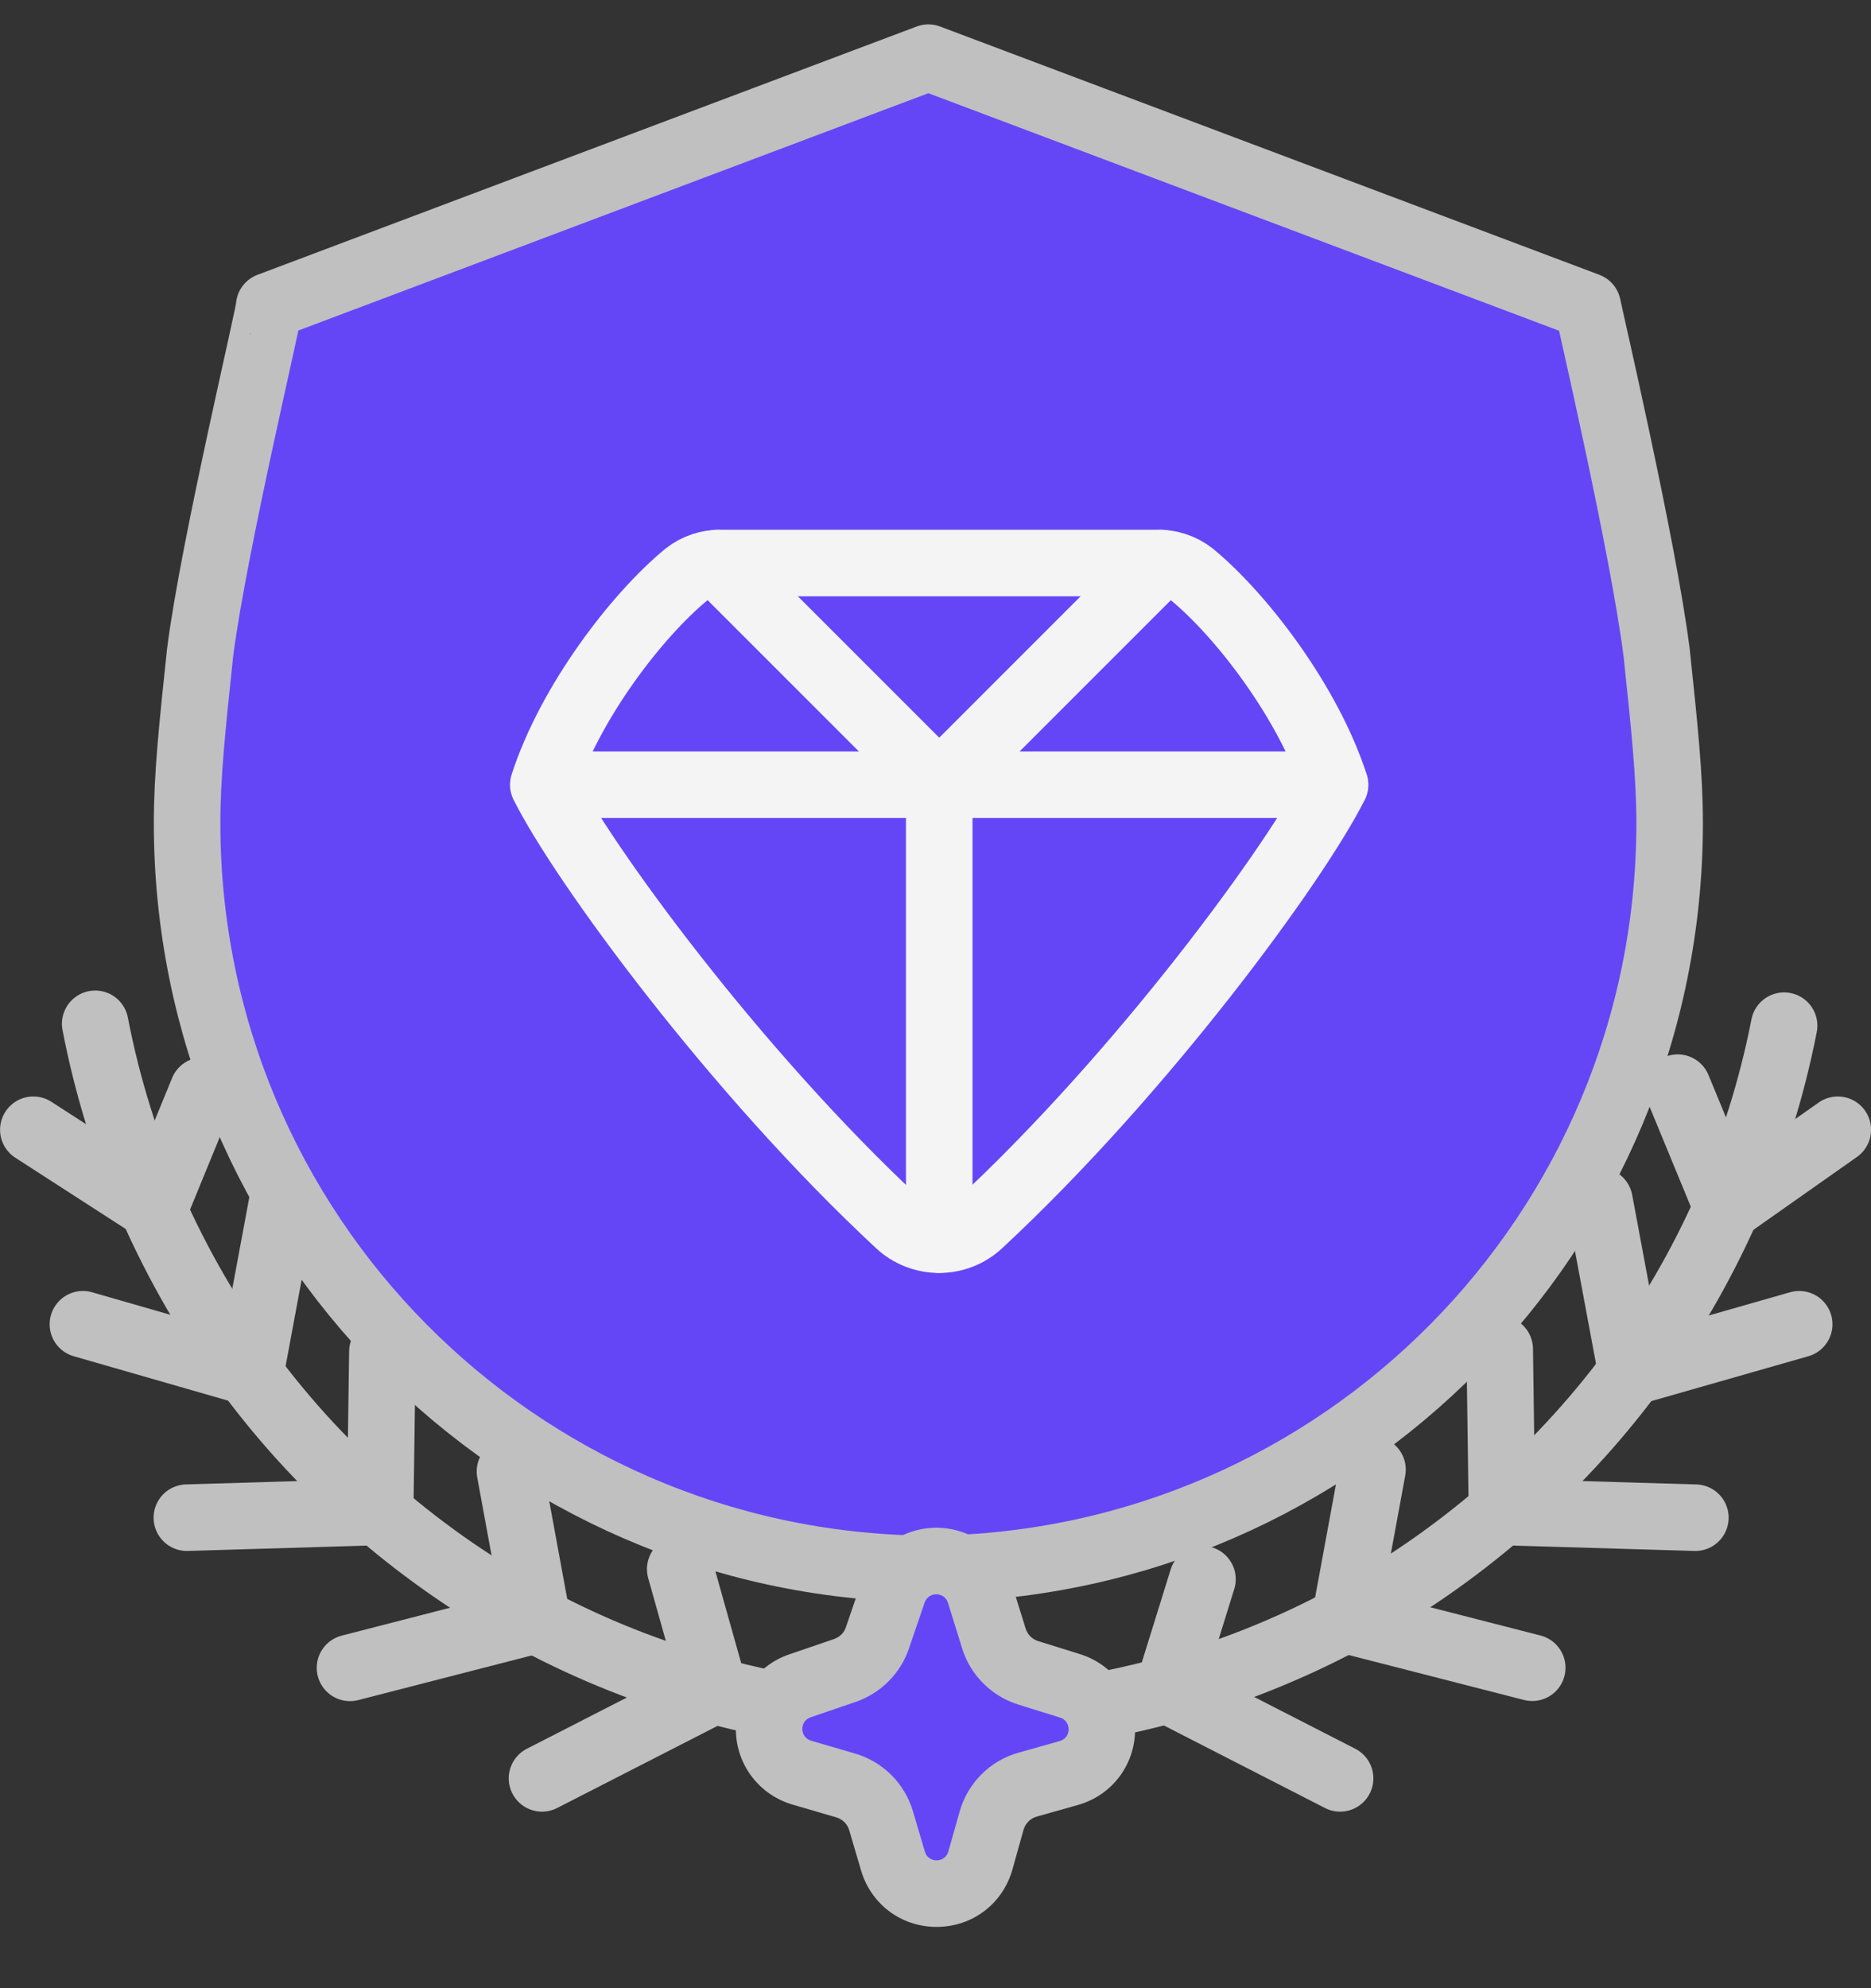<svg width="16" height="17" viewBox="0 0 16 17" fill="none" xmlns="http://www.w3.org/2000/svg">
<rect x="0" y="0" width="16" height="17" fill="#333333" stroke="none"/>
<g id="Group 5936">
<path id="Vector" d="M6.102 14.454C5.569 14.31 5.059 14.107 4.581 13.852" stroke="#C0C0C0" stroke-width="0.569" stroke-miterlimit="10" stroke-linecap="round"/>
<path id="Vector_2" d="M14.769 10.324C14.986 9.832 15.151 9.312 15.257 8.77" stroke="#C0C0C0" stroke-width="0.569" stroke-miterlimit="10" stroke-linecap="round"/>
<path id="Vector_3" d="M9.988 14.45C9.366 14.62 8.712 14.713 8.037 14.713C7.367 14.713 6.719 14.622 6.102 14.454" stroke="#C0C0C0" stroke-width="0.569" stroke-miterlimit="10" stroke-linecap="round"/>
<path id="Vector_4" d="M9.989 14.45C10.519 14.304 11.026 14.101 11.501 13.847" stroke="#C0C0C0" stroke-width="0.569" stroke-miterlimit="10" stroke-linecap="round"/>
<path id="Vector_5" d="M13.952 11.732C13.628 12.169 13.255 12.568 12.844 12.923" stroke="#C0C0C0" stroke-width="0.569" stroke-miterlimit="10" stroke-linecap="round"/>
<path id="Vector_6" d="M13.951 11.731C14.273 11.296 14.548 10.824 14.769 10.323" stroke="#C0C0C0" stroke-width="0.569" stroke-miterlimit="10" stroke-linecap="round"/>
<path id="Vector_7" d="M1.301 10.315C1.083 9.82 0.919 9.298 0.814 8.754" stroke="#C0C0C0" stroke-width="0.569" stroke-miterlimit="10" stroke-linecap="round"/>
<path id="Vector_8" d="M3.235 12.928C2.821 12.571 2.446 12.169 2.121 11.729" stroke="#C0C0C0" stroke-width="0.569" stroke-miterlimit="10" stroke-linecap="round"/>
<path id="Vector_9" d="M11.501 13.847C11.984 13.589 12.433 13.278 12.844 12.923" stroke="#C0C0C0" stroke-width="0.569" stroke-miterlimit="10" stroke-linecap="round"/>
<path id="Vector_10" d="M2.12 11.73C1.797 11.293 1.522 10.818 1.3 10.315" stroke="#C0C0C0" stroke-width="0.569" stroke-miterlimit="10" stroke-linecap="round"/>
<path id="Vector_11" d="M3.235 12.928C3.647 13.283 4.098 13.594 4.582 13.852" stroke="#C0C0C0" stroke-width="0.569" stroke-miterlimit="10" stroke-linecap="round"/>
<path id="Vector_12" d="M10.283 13.503L9.989 14.45" stroke="#C0C0C0" stroke-width="0.569" stroke-miterlimit="10" stroke-linecap="round"/>
<path id="Vector_13" d="M9.989 14.45L9.988 14.452L11.46 15.206" stroke="#C0C0C0" stroke-width="0.569" stroke-miterlimit="10" stroke-linecap="round"/>
<path id="Vector_14" d="M11.501 13.847L11.5 13.849L13.103 14.26" stroke="#C0C0C0" stroke-width="0.569" stroke-miterlimit="10" stroke-linecap="round"/>
<path id="Vector_15" d="M11.501 13.847L11.737 12.566" stroke="#C0C0C0" stroke-width="0.569" stroke-miterlimit="10" stroke-linecap="round"/>
<path id="Vector_16" d="M12.844 12.923L12.825 11.536" stroke="#C0C0C0" stroke-width="0.569" stroke-miterlimit="10" stroke-linecap="round"/>
<path id="Vector_17" d="M12.844 12.923L12.844 12.928L14.498 12.977" stroke="#C0C0C0" stroke-width="0.569" stroke-miterlimit="10" stroke-linecap="round"/>
<path id="Vector_18" d="M13.951 11.731L13.678 10.269" stroke="#C0C0C0" stroke-width="0.569" stroke-miterlimit="10" stroke-linecap="round"/>
<path id="Vector_19" d="M13.951 11.731L13.951 11.733L15.386 11.323" stroke="#C0C0C0" stroke-width="0.569" stroke-miterlimit="10" stroke-linecap="round"/>
<path id="Vector_20" d="M14.769 10.323L14.347 9.3" stroke="#C0C0C0" stroke-width="0.569" stroke-miterlimit="10" stroke-linecap="round"/>
<path id="Vector_21" d="M14.769 10.324L14.77 10.326L15.716 9.66" stroke="#C0C0C0" stroke-width="0.569" stroke-miterlimit="10" stroke-linecap="round"/>
<path id="Vector_22" d="M5.817 13.417L6.108 14.452L6.103 14.455" stroke="#C0C0C0" stroke-width="0.569" stroke-miterlimit="10" stroke-linecap="round"/>
<path id="Vector_23" d="M6.102 14.455L4.635 15.206" stroke="#C0C0C0" stroke-width="0.569" stroke-miterlimit="10" stroke-linecap="round"/>
<path id="Vector_24" d="M4.582 13.852L2.993 14.261" stroke="#C0C0C0" stroke-width="0.569" stroke-miterlimit="10" stroke-linecap="round"/>
<path id="Vector_25" d="M4.581 13.852L4.594 13.849L4.361 12.582" stroke="#C0C0C0" stroke-width="0.569" stroke-miterlimit="10" stroke-linecap="round"/>
<path id="Vector_26" d="M3.236 12.928L1.598 12.977" stroke="#C0C0C0" stroke-width="0.569" stroke-miterlimit="10" stroke-linecap="round"/>
<path id="Vector_27" d="M3.235 12.929L3.251 12.928L3.27 11.557" stroke="#C0C0C0" stroke-width="0.569" stroke-miterlimit="10" stroke-linecap="round"/>
<path id="Vector_28" d="M2.12 11.729L0.709 11.323" stroke="#C0C0C0" stroke-width="0.569" stroke-miterlimit="10" stroke-linecap="round"/>
<path id="Vector_29" d="M2.411 10.293L2.143 11.734L2.121 11.729" stroke="#C0C0C0" stroke-width="0.569" stroke-miterlimit="10" stroke-linecap="round"/>
<path id="Vector_30" d="M1.3 10.315L0.285 9.66" stroke="#C0C0C0" stroke-width="0.569" stroke-miterlimit="10" stroke-linecap="round"/>
<path id="Vector_31" d="M1.3 10.314L1.325 10.325L1.735 9.325" stroke="#C0C0C0" stroke-width="0.569" stroke-miterlimit="10" stroke-linecap="round"/>
<path id="Vector_32" d="M14.278 7.038C14.278 6.634 14.235 6.224 14.167 5.582C14.053 4.672 13.576 2.626 13.577 2.616L7.939 0.493L2.302 2.616C2.317 2.626 1.826 4.672 1.711 5.582C1.643 6.224 1.6 6.634 1.6 7.038C1.6 10.534 4.413 13.371 7.899 13.415V13.418C7.912 13.418 7.926 13.417 7.939 13.416C7.953 13.417 7.966 13.418 7.98 13.418V13.415C11.466 13.371 14.278 10.534 14.278 7.038Z" fill="#6446F7" stroke="#C0C0C0" stroke-width="0.569" stroke-linecap="round" stroke-linejoin="round"/>
<path id="Vector_33" d="M8.009 16.192C7.835 16.192 7.684 16.079 7.636 15.912L7.535 15.57C7.492 15.423 7.379 15.31 7.233 15.267L6.856 15.157C6.693 15.109 6.581 14.963 6.577 14.792C6.573 14.622 6.678 14.471 6.84 14.415L7.226 14.283C7.357 14.238 7.458 14.137 7.503 14.006L7.638 13.611C7.692 13.454 7.84 13.348 8.006 13.348C8.178 13.348 8.327 13.458 8.378 13.622L8.499 14.01C8.543 14.15 8.652 14.26 8.792 14.303L9.149 14.415C9.315 14.466 9.425 14.618 9.423 14.792C9.42 14.966 9.306 15.114 9.139 15.161L8.788 15.26C8.639 15.301 8.521 15.42 8.479 15.568L8.384 15.908C8.336 16.078 8.185 16.192 8.009 16.192Z" fill="#6446F7"/>
<path id="Vector_34" d="M8.007 13.632C8.049 13.632 8.092 13.657 8.107 13.706L8.228 14.095C8.299 14.324 8.479 14.503 8.708 14.575L9.065 14.686C9.164 14.717 9.163 14.859 9.062 14.887L8.711 14.986C8.466 15.054 8.275 15.246 8.206 15.491L8.11 15.831C8.096 15.882 8.053 15.907 8.009 15.907C7.966 15.907 7.923 15.882 7.909 15.832L7.808 15.49C7.738 15.251 7.552 15.064 7.313 14.994L6.937 14.884C6.838 14.855 6.835 14.717 6.932 14.684L7.318 14.552C7.531 14.478 7.699 14.311 7.772 14.098L7.907 13.703C7.924 13.655 7.965 13.632 8.007 13.632ZM8.007 13.063C7.719 13.063 7.463 13.246 7.369 13.518L7.234 13.913C7.218 13.961 7.181 13.997 7.134 14.014L6.748 14.146C6.469 14.242 6.286 14.504 6.293 14.799C6.299 15.093 6.494 15.347 6.777 15.43L7.153 15.54C7.206 15.556 7.247 15.597 7.262 15.649L7.363 15.992C7.448 16.282 7.707 16.476 8.009 16.476C8.315 16.476 8.575 16.279 8.658 15.985L8.753 15.645C8.769 15.591 8.811 15.548 8.865 15.533L9.216 15.434C9.506 15.353 9.703 15.096 9.707 14.795C9.711 14.494 9.521 14.232 9.234 14.143L8.877 14.032C8.826 14.016 8.787 13.976 8.771 13.925L8.65 13.537C8.562 13.254 8.303 13.063 8.007 13.063Z" fill="#C0C0C0"/>
<path id="Vector_35" d="M5.869 4.913C5.449 5.258 4.874 6.003 4.646 6.71C4.979 7.377 6.291 9.169 7.685 10.464C7.779 10.552 7.903 10.6 8.031 10.6C8.16 10.6 8.283 10.552 8.377 10.464C9.771 9.169 11.083 7.377 11.417 6.71C11.188 6.003 10.613 5.258 10.194 4.913C10.11 4.847 10.005 4.812 9.898 4.814H6.164C6.057 4.812 5.953 4.847 5.869 4.913Z" stroke="#F4F4F4" stroke-width="0.569" stroke-linecap="round" stroke-linejoin="round"/>
<path id="Vector_36" d="M4.65 6.71H11.415" stroke="#F4F4F4" stroke-width="0.569" stroke-linecap="round" stroke-linejoin="round"/>
<path id="Vector_37" d="M6.136 4.814L8.032 6.71L9.928 4.814" stroke="#F4F4F4" stroke-width="0.569" stroke-linecap="round" stroke-linejoin="round"/>
<path id="Vector_38" d="M8.032 6.71V10.599" stroke="#F4F4F4" stroke-width="0.569" stroke-linecap="round" stroke-linejoin="round"/>
</g>
</svg>
